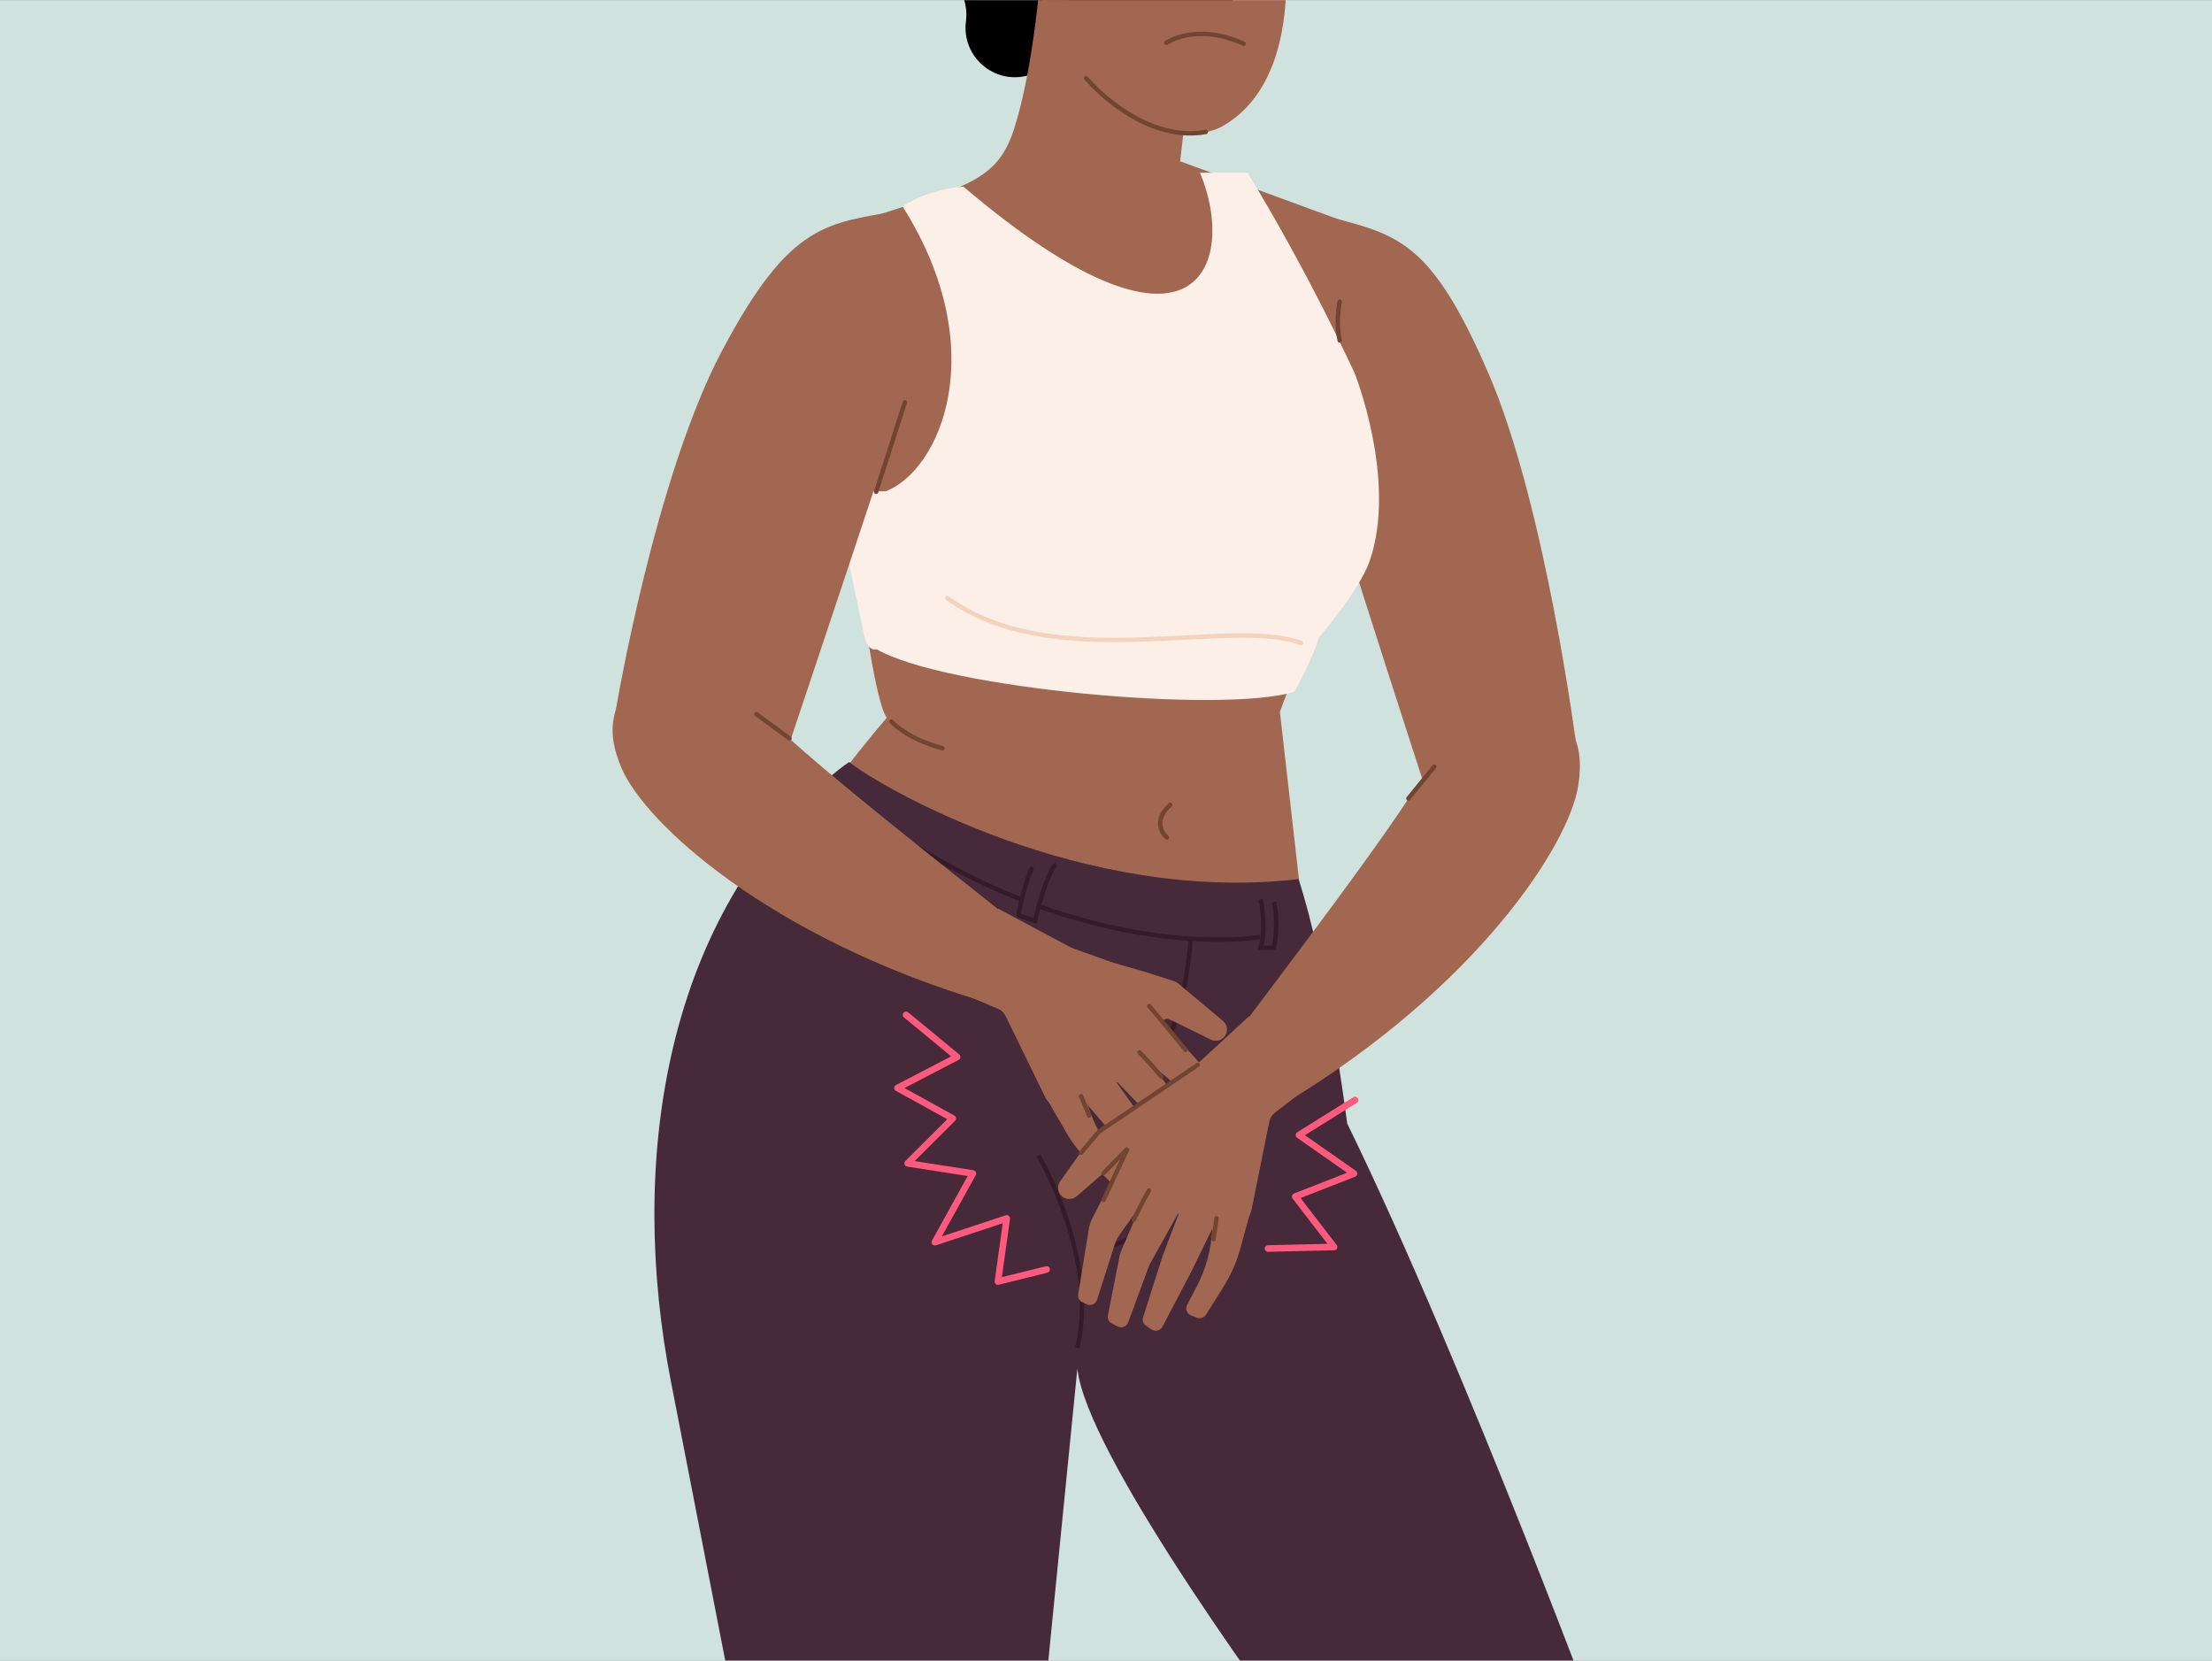 <?xml version="1.0" encoding="utf-8"?>
<svg xmlns="http://www.w3.org/2000/svg" fill="none" height="563" viewBox="0 0 1006 755" width="750">
<rect x="0" y="0" width="1006" height="755" fill="#808080" stroke="none"/>
<g clip-path="url(#clip0_178_149)">
<rect fill="#D0E2DE" height="755" transform="matrix(-1 0 0 1 1006 0)" width="1006"/>
<path d="M676.971 169.781C650.563 108.674 635.598 106.684 602.498 98C592.634 101.547 586.535 154.273 590.392 174.04C593.478 189.854 648.537 359.35 648.537 359.35L716.997 339.5C716.997 339.5 702.887 229.748 676.971 169.781Z" fill="#A26750"/>
<path clip-rule="evenodd" d="M590.909 -105.521C589.899 -106.441 590.526 -108.059 591.88 -107.878C604.285 -106.213 602.424 -92.5 601.486 -85.591C601.348 -84.57 601.229 -83.697 601.18 -83.034C601.119 -82.203 601.703 -82.217 602.086 -82.957C616.405 -110.622 590.11 -136.971 559.429 -137.238C554.325 -137.283 549.2 -138.546 545.385 -141.935C542.993 -144.06 540.651 -146.141 538.329 -147.914C536.166 -149.566 533.739 -151.184 531.18 -152.741C513.821 -163.3 492.041 -154.571 482.475 -136.646C481.492 -134.802 479.67 -133.556 477.596 -133.306C474.94 -132.987 472.257 -133.046 469.583 -133.053C467.08 -133.06 464.403 -132.811 461.513 -132.177C440.578 -127.157 427.927 -105.33 423.668 -90.933C423.059 -88.875 422.469 -86.836 421.889 -84.835L421.889 -84.835C417.292 -68.96 413.38 -55.451 406.333 -53.165C405.279 -52.823 404.629 -51.614 405.579 -51.044C408.836 -49.09 414.81 -50.27 419.832 -52.858C421.222 -53.575 423.028 -52.06 422.092 -50.808L420.555 -48.753C411.915 -37.2 415.162 -20.71 427.537 -13.294L428.586 -12.666C436.28 -8.055 440.497 0.688 439.315 9.58C437.178 25.66 452.254 38.641 467.838 34.141L512.733 21.176C516.364 20.128 520.172 19.843 523.918 20.341C532.074 21.425 540.284 18.778 546.271 13.134L555.366 4.559L561.993 -1.033C565.257 -3.787 568.237 -6.86 570.889 -10.207L577.178 -18.144C579.158 -20.643 581.588 -22.748 584.344 -24.352C593.741 -29.821 598.642 -40.642 596.554 -51.312L594.914 -59.696L592.713 -70.619C591.856 -74.874 592.534 -79.295 594.626 -83.098C598.718 -90.533 597.181 -99.804 590.909 -105.521Z" fill="black" fill-rule="evenodd"/>
<path d="M393.218 99.585C438.548 84.894 453.296 82.705 461.09 58.862C468.883 35.02 472.366 -2.17 472.366 -2.17L544.097 10.096L536.718 73.242L608.502 99.585L595.825 286.746L582.086 323.662L599.006 472.092C599.006 472.092 354.97 659.465 321.115 517.572C304.965 449.887 374.637 359.801 403.288 326.284C392.21 311.446 371.182 104.432 393.218 99.585Z" fill="#A26750"/>
<path d="M567.384 78.471L545.766 78.471C562.859 119.495 544.76 175.276 438.179 84.805C428.128 85.447 416.561 89.331 410.528 93.855C451.753 159.212 427.371 214.047 402.761 223.325L379.274 223.325C379.274 223.325 391.067 279.717 392.896 288.3C394.724 296.883 398.747 295.153 398.747 295.153C429.437 313.069 556.021 324.543 588.699 314.488C588.699 314.488 598.003 297.494 599.774 289.822C599.774 289.822 618.312 268.268 622.847 255.214C635.576 218.567 616.15 169.77 616.15 169.77C616.15 169.77 595.537 124.523 567.384 78.471Z" fill="#FCEFE7"/>
<path d="M328.361 159.414C359.531 100.593 376.122 101.599 409.806 95.566C419.358 99.884 419.743 151.125 414.33 170.524C410.001 186.044 359.031 337.888 359.031 337.888L280.137 322.426C280.137 322.426 297.773 217.138 328.361 159.414Z" fill="#A26750"/>
<path d="M430.825 271.846C479.422 307.229 559.26 280.144 591.723 292.318" stroke="#F5D2BB" stroke-linecap="round" stroke-width="2"/>
<path d="M411.535 182.842L398.464 223.564" stroke="#734430" stroke-linecap="round" stroke-width="2"/>
<circle cx="563.008" cy="705.49" fill="#FCEFE7" r="4.232" transform="rotate(-3.908 563.008 705.49)"/>
<circle cx="564.016" cy="720.269" fill="#FCEFE7" r="4.232" transform="rotate(-3.908 564.016 720.269)"/>
<circle cx="565.092" cy="736.102" fill="#FCEFE7" r="4.232" transform="rotate(-3.908 565.092 736.102)"/>
<path d="M556.26 57.14C534.07 69.95 486.653 45.705 475.181 8.172C474.626 5.212 474.142 2.325 473.726 -0.49C470.131 0.303 464.859 0.23 459.794 -3.328C451.047 -9.471 439.394 -38.055 451.482 -47.944C461.153 -55.854 469.675 -47.024 472.726 -41.62C478.248 -83.381 505.986 -98.274 533.62 -97.756L534.042 -97.748C566.096 -97.148 596.865 -96.573 583.983 -28.746C585.854 -11.25 588.925 38.282 556.26 57.14Z" fill="#A26750"/>
<path d="M493.972 35.491C504.956 48.023 526.506 64.008 548.411 59.897" stroke="#734430" stroke-linecap="round" stroke-width="2"/>
<path d="M552.727 -40.231C551.327 -29.869 554.574 -16.637 557.488 -7.438C558.035 -5.712 557.067 -3.853 555.319 -3.38C551.082 -2.233 550.78 -2.443 545.393 -1.867" stroke="#734430" stroke-linecap="round" stroke-miterlimit="10" stroke-width="2"/>
<g opacity="0.35" style="mix-blend-mode:multiply">
<path d="M533.187 17.57C542.158 3.83 550.332 11.832 550.332 11.832C557.365 4.455 563.853 18.443 563.853 18.443C556.815 31.515 539.721 30.509 533.187 17.57Z" fill="#A26750"/>
</g>
<path d="M530.469 19.396C530.469 19.396 543.737 9.957 565.593 19.783" stroke="#734430" stroke-linecap="round" stroke-miterlimit="10" stroke-width="2"/>
<path d="M562.058 707.131C565.129 705.508 571.031 706.518 573.502 711.652" stroke="#FCEFE7" stroke-width="2"/>
<path d="M562.924 719.798C565.994 718.174 571.896 719.185 574.367 724.318" stroke="#FCEFE7" stroke-width="2"/>
<path d="M564.077 736.686C567.147 735.062 573.049 736.073 575.521 741.207" stroke="#FCEFE7" stroke-width="2"/>
<path d="M563.153 707.603L573.771 723.315" stroke="#FCEFE7" stroke-width="2"/>
<path d="M563.982 719.741L574.78 738.092" stroke="#FCEFE7" stroke-width="2"/>
<path d="M530.715 380.736C528.097 378.574 524.722 372.592 532.167 365.96" stroke="#734430" stroke-linecap="round" stroke-width="2"/>
<path d="M386.18 346.436C400.586 357.926 492.459 411.203 590.566 399.661C603.74 439.881 612.686 510.767 612.686 510.767C666.48 620.868 733.233 801.54 733.233 801.54H597.332C552.885 741.51 480.984 637.593 490.751 614.398L472.149 801.54H338.887C331.274 762.222 317.747 692.79 305.101 627.953C285.98 529.925 301.344 420.777 376.031 354.468C379.727 351.188 383.141 348.462 386.18 346.436Z" fill="#462A39"/>
<path d="M560.293 527.816C560.293 527.816 520.33 566.902 493.931 569.732" stroke="#351A28" stroke-miterlimit="10" stroke-width="2"/>
<path d="M573.244 425.992C573.244 425.992 531.181 433.308 471.916 411.78M390.995 367.471C416.828 386.756 441.703 399.941 464.331 408.901" stroke="#351A28" stroke-miterlimit="10" stroke-width="2"/>
<path d="M472.31 525.303C472.31 525.303 499.961 572.561 489.878 612.777" stroke="#351A28" stroke-miterlimit="10" stroke-width="2"/>
<path d="M480.458 393.03C477.528 394.007 472.726 409.714 470.691 418.667L463.366 416.225C463.366 412.563 467.029 399.134 469.47 394.251M573.239 408.901C574.216 411.831 575.681 424.771 573.239 430.875H579.344C579.344 430.875 581.785 419.888 579.344 410.121" stroke="#351A28" stroke-miterlimit="10" stroke-width="2"/>
<path d="M541.501 427.213C540.28 442.27 537.838 455.048 532.955 468.721" stroke="#351A28" stroke-miterlimit="10" stroke-width="2"/>
<path d="M353.066 330.276C381.657 357.495 464.257 420.869 464.541 422.054L447.302 455.337C350.005 426.188 293.513 374.39 282.774 349.411C274.351 329.819 279.669 320.056 290.098 302.51C300.528 284.963 335.609 327.356 353.066 330.276Z" fill="#A26750"/>
<path d="M512.739 488.401L525.345 480.89C528.622 478.938 529.66 474.678 527.649 471.436L518.226 456.249C517.779 455.528 517.47 454.729 517.316 453.895L515.609 444.672C515.168 442.288 513.494 440.317 511.213 439.496L487.698 431.031C487.389 430.919 487.089 430.786 486.799 430.631L454.039 413.16L440.577 452.993L453.867 458.637C455.379 459.279 456.609 460.446 457.33 461.922L475.407 498.957C476.55 501.3 478.929 502.786 481.536 502.786H491.403C492.886 502.786 494.329 502.302 495.513 501.408L512.739 488.401Z" fill="#A26750"/>
<path d="M521.102 441.939L493.877 434.183L508.677 455.544C509.305 456.451 510.145 457.192 511.123 457.704L528.949 467.023C527.38 465.065 529.553 462.338 531.811 463.431L539.238 467.023L550.647 472.657C552.303 473.475 554.272 473.336 555.796 472.293C558.593 470.381 558.79 466.327 556.192 464.152L536.047 447.291C535.375 446.728 534.601 446.301 533.767 446.031L521.102 441.939Z" fill="#A26750"/>
<path d="M546.471 484.361L519.621 454.101L510.473 472.911L536.273 494.584C537.507 495.62 538.574 496.84 539.436 498.201L553.576 520.527C554.677 522.267 557.058 522.641 558.639 521.322L560.317 519.924C561.487 518.949 561.869 517.317 561.253 515.925L549.082 488.424C548.427 486.943 547.546 485.572 546.471 484.361Z" fill="#A26750"/>
<path d="M525.818 510.46L505.569 489.244C504.198 487.807 504.34 485.506 505.878 484.249L514.078 477.549C515.561 476.337 517.751 476.584 518.927 478.096L537.104 501.466C537.787 502.344 538.375 503.292 538.857 504.294L550.589 528.674C551.255 530.058 550.913 531.717 549.754 532.725L547.499 534.686C545.968 536.017 543.621 535.725 542.462 534.06L527.348 512.332C526.887 511.67 526.375 511.044 525.818 510.46Z" fill="#A26750"/>
<path d="M509.276 519.44L489.116 495.99C487.774 494.429 488.111 492.043 489.833 490.915L498.765 485.064C500.297 484.061 502.348 484.447 503.411 485.938L519.715 508.828L535.319 533.529C536.129 534.811 535.994 536.474 534.989 537.61L532.981 539.878C531.636 541.397 529.271 541.413 527.906 539.913L509.276 519.44Z" fill="#A26750"/>
<path d="M484.873 514.795L474.738 497.287L490.229 488.435L494.936 503.145C497.668 511.681 502.196 519.533 508.217 526.172L514.539 533.143C515.909 534.654 515.655 537.022 513.995 538.208L511.65 539.882C510.324 540.83 508.512 540.706 507.327 539.587L496.093 528.976C491.688 524.816 487.909 520.039 484.873 514.795Z" fill="#A26750"/>
<path d="M522.646 457.419C523.531 458.305 534.079 471.066 539.243 477.336" stroke="#734430" stroke-linecap="round" stroke-width="2"/>
<path d="M518.217 478.444C519.102 479.329 523.012 483.238 528.175 489.509" stroke="#734430" stroke-linecap="round" stroke-width="2"/>
<path d="M491.66 498.36L495.346 507.212" stroke="#734430" stroke-linecap="round" stroke-width="2"/>
<path d="M343.976 324.633L359.058 335.694" stroke="#734430" stroke-linecap="round" stroke-width="2"/>
<path d="M428.592 340.13C428.592 340.13 414.207 336.811 405.356 328.032" stroke="#734430" stroke-linecap="round" stroke-width="2"/>
<path d="M576.705 567.645L606.709 566.953L589.054 544.024L615.801 533.578L590.759 516.057L616.293 500.118" stroke="#FF5A7D" stroke-linecap="round" stroke-linejoin="round" stroke-width="3"/>
<path d="M476.008 577.174L453.856 582.666L457.856 553.974L425.162 564.779L442.457 533.538L412.803 528.917L433.311 508.501L408.165 494.638L435.288 480.552L412.064 461.402" stroke="#FF5A7D" stroke-linecap="round" stroke-linejoin="round" stroke-width="3"/>
<path d="M609.29 137.112C608.532 140.592 607.782 148.675 609.29 154.708" stroke="#734430" stroke-linecap="round" stroke-width="2"/>
<path d="M644.949 356.254C624.152 389.807 560.216 471.973 560.241 473.191L585.321 501.047C672.113 448.29 713.707 383.913 717.795 357.032C721.002 335.949 713.392 327.844 698.873 313.497C684.353 299.15 661.105 349.023 644.949 356.254Z" fill="#A26750"/>
<path d="M530.342 549.555L516.248 545.468C512.585 544.406 510.505 540.545 511.633 536.901L516.918 519.828C517.169 519.017 517.267 518.166 517.205 517.32L516.53 507.964C516.355 505.546 517.477 503.217 519.477 501.847L540.095 487.722C540.366 487.536 540.623 487.332 540.864 487.109L568.155 461.936L591.233 497.084L579.798 505.898C578.496 506.901 577.601 508.34 577.276 509.951L569.129 550.349C568.613 552.904 566.687 554.942 564.165 555.6L554.616 558.09C553.181 558.464 551.663 558.36 550.292 557.794L530.342 549.555Z" fill="#A26750"/>
<path d="M510.524 506.706L534.911 492.332L525.981 516.736C525.601 517.772 524.976 518.701 524.158 519.443L509.261 532.959C510.285 530.668 507.494 528.578 505.585 530.205L499.305 535.555L489.686 543.886C488.29 545.095 486.351 545.457 484.612 544.833C481.423 543.689 480.21 539.815 482.175 537.056L497.413 515.656C497.922 514.943 498.563 514.333 499.302 513.862L510.524 506.706Z" fill="#A26750"/>
<path d="M496.682 554.157L515.027 518.101L528.626 533.994L509.129 561.475C508.197 562.789 507.473 564.239 506.982 565.774L498.933 590.946C498.306 592.907 496.098 593.869 494.234 592.993L492.258 592.063C490.88 591.415 490.099 589.932 490.344 588.429L495.181 558.747C495.441 557.149 495.947 555.6 496.682 554.157Z" fill="#A26750"/>
<path d="M523.252 574.2L537.492 548.561C538.457 546.824 537.738 544.634 535.933 543.806L526.308 539.391C524.567 538.593 522.51 539.384 521.754 541.144L510.062 568.345C509.622 569.367 509.293 570.432 509.079 571.524L503.879 598.075C503.584 599.583 504.333 601.102 505.71 601.785L508.386 603.113C510.203 604.014 512.401 603.14 513.102 601.236L522.245 576.397C522.523 575.64 522.86 574.905 523.252 574.2Z" fill="#A26750"/>
<path d="M541.52 578.715L555.11 550.937C556.015 549.088 555.087 546.865 553.136 546.208L543.017 542.8C541.281 542.215 539.394 543.106 538.742 544.818L528.741 571.081L519.875 598.92C519.415 600.365 519.965 601.94 521.224 602.785L523.74 604.474C525.424 605.604 527.717 605.023 528.66 603.227L541.52 578.715Z" fill="#A26750"/>
<path d="M563.967 568.063L569.357 548.564L552.133 543.907L551.29 559.329C550.801 568.278 548.4 577.018 544.25 584.961L539.891 593.302C538.947 595.11 539.79 597.338 541.696 598.066L544.387 599.095C545.909 599.677 547.631 599.1 548.495 597.718L556.689 584.616C559.902 579.479 562.353 573.903 563.967 568.063Z" fill="#A26750"/>
<path d="M501.904 545.536C505.318 538.165 512.305 523.155 512.938 522.075L501.904 533.387" stroke="#734430" stroke-linecap="round" stroke-width="2"/>
<path d="M544.711 484.166L499.747 514.548L491.645 524.158" stroke="#734430" stroke-linecap="round" stroke-width="2"/>
<path d="M522.522 541.302C521.889 542.382 519.093 547.152 515.678 554.522" stroke="#734430" stroke-linecap="round" stroke-width="2"/>
<path d="M553.249 553.873L551.916 563.369" stroke="#734430" stroke-linecap="round" stroke-width="2"/>
<path d="M652.322 348.5L640.519 363.008" stroke="#734430" stroke-linecap="round" stroke-width="2"/>
</g>
<defs>
<clipPath id="clip0_178_149">
<rect fill="white" height="755" transform="matrix(-1 0 0 1 1006 0)" width="1006"/>
</clipPath>
</defs>
</svg>